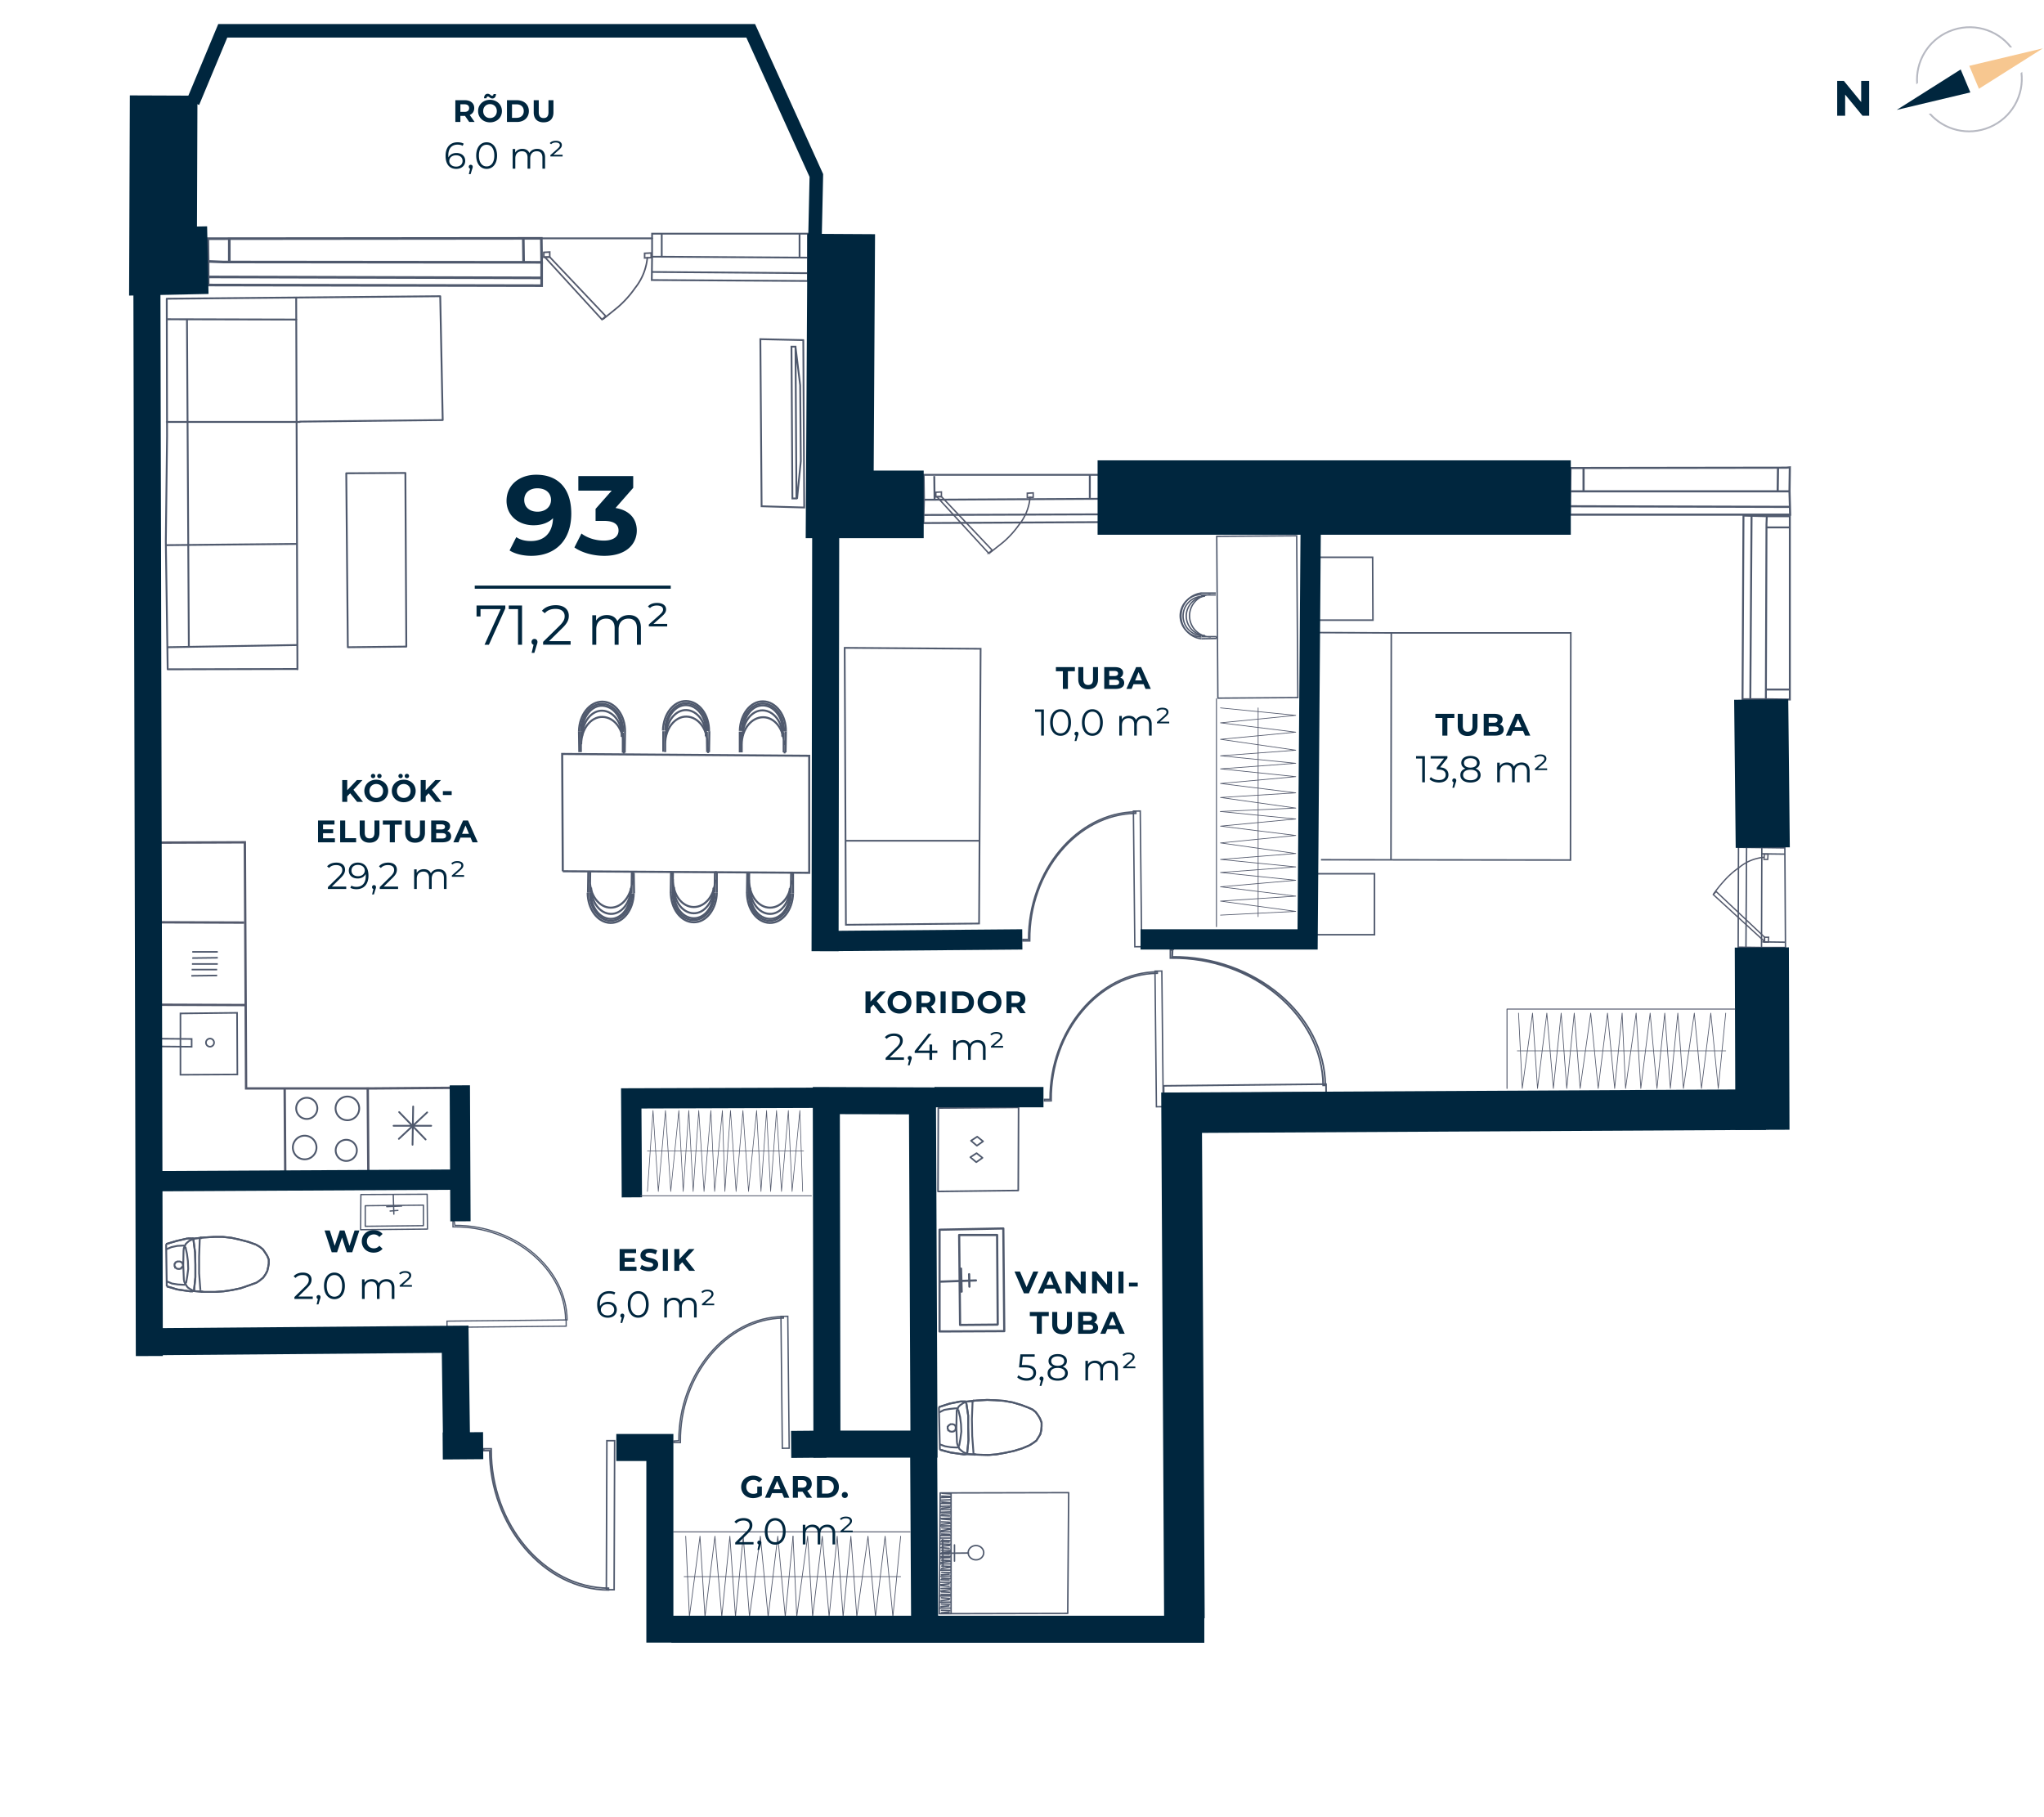 <svg xmlns="http://www.w3.org/2000/svg" width="657" height="584" fill="none" viewBox="0 0 657 584">
  <g clip-path="url(#clip0)">
    <path stroke="#4F596D" stroke-miterlimit="10" stroke-width=".39" d="M181.972 424.196l-38.3.383.02 2 38.3-.383-.02-2z"/>
    <path stroke="#4F596D" stroke-miterlimit="10" stroke-width=".39" d="M146 392.4h-.4v1.9h.3c19.2-.2 35.7 13.5 35.9 29.9h.5c-.2-16.6-16.7-30.5-36.1-30.4l-.2-1.4z"/>
    <path stroke="#4F596D" stroke-miterlimit="10" stroke-width=".43" d="M253.218 423.025l-2.2.023.444 42.398 2.2-.023-.444-42.398z"/>
    <path stroke="#4F596D" stroke-miterlimit="10" stroke-width=".43" d="M216.6 463.1v.5h2.1v-.3c-.2-21.3 14.9-39.5 33.1-39.7v-.5c-18.4.2-33.7 18.5-33.6 39.9l-1.6.1z"/>
    <path stroke="#4F596D" stroke-miterlimit="10" stroke-width=".45" d="M373.446 312.069l-2.2.023.456 43.597 2.2-.023-.456-43.597z"/>
    <path stroke="#4F596D" stroke-miterlimit="10" stroke-width=".45" d="M335.7 353.3v.5h2.2v-.3c-.2-21.9 15.4-40.5 34.1-40.7v-.5c-18.9.2-34.6 19-34.5 41h-1.8zM366.508 260.643l-2.2.024.456 43.597 2.2-.023-.456-43.598z"/>
    <path stroke="#4F596D" stroke-miterlimit="10" stroke-width=".45" d="M328.8 301.9v.5h2.2v-.3c-.2-21.9 15.4-40.5 34.1-40.7v-.5c-18.9.2-34.6 19-34.5 41h-1.8z"/>
    <path stroke="#4F596D" stroke-miterlimit="10" stroke-width=".53" d="M426.226 348.416l-52.197.546.028 2.7 52.197-.546-.028-2.7z"/>
    <path stroke="#4F596D" stroke-miterlimit="10" stroke-width=".53" d="M376.9 305.3h-.7v2.6h.3c26.2-.3 48.6 18.5 48.8 40.9h.7c-.2-22.6-22.7-41.5-49.2-41.3l.1-2.2z"/>
    <path stroke="#4F596D" stroke-miterlimit="10" stroke-width=".49" d="M195.066 462.998l-.167 47.899 2.5.009.167-47.9-2.5-.008z"/>
    <path stroke="#4F596D" stroke-miterlimit="10" stroke-width=".49" d="M155.5 466.2v-.6h2.4v.3c-.1 24 17.1 44.4 37.7 44.5v.6c-20.7-.1-38.2-20.6-38.2-44.8h-1.9z"/>
    <path stroke="#4F596D" stroke-miterlimit="10" stroke-width=".84" d="M66.8 76.7l105.5-.1h1.7l.1 7.7-102.3-.1-4.9-.2-.1-7.3zM73.7 84.3v-7.7M168.3 84l-.1-7.5M174.2 89.3L66.9 89"/>
    <path stroke="#4F596D" stroke-miterlimit="10" stroke-width=".84" d="M174.1 84.3v7.5l-107.2-.2V84"/>
    <path stroke="#4F596D" stroke-miterlimit="10" stroke-width=".57" d="M209.6 75.1H259.7v7.7l-48-.3h-2.1v-7.4zM212.7 82.6v-7.7M257 82.5v-7.4M259.7 87.8l-50.2-.4"/>
    <path stroke="#4F596D" stroke-miterlimit="10" stroke-width=".57" d="M259.7 82.8v7.5l-50.2-.3.1-7.5"/>
    <path stroke="#4F596D" stroke-miterlimit="10" stroke-width=".61" d="M296.9 152.6h56.5v7.7l-54.1.3H297l-.1-8zM300.4 160.7l-.1-7.7M350.3 160v-7.4M353.6 165.3l-56.7.2"/>
    <path stroke="#4F596D" stroke-miterlimit="10" stroke-width=".61" d="M353.4 160.3l.2 7.5-56.8.3.2-7.5"/>
    <path stroke="#4F596D" stroke-miterlimit="10" stroke-width=".68" d="M504.8 150.4l69.3-.1 1.2-.1-.1 7.7h-70.5l.1-7.5zM509 158v-7.7M571.4 157.7l.1-7.4M575.4 162.9l-70.8-.2"/>
    <path stroke="#4F596D" stroke-miterlimit="10" stroke-width=".68" d="M575.2 157.9l.2 7.5h-70.8l.1-7.5"/>
    <path stroke="#4F596D" stroke-miterlimit="10" stroke-width=".62" d="M575.3 165.9v58.9l-7.7-.1.2-56.2.1-2.6h7.4zM567.8 169.5h7.6M567.9 221.6h7.4M562.6 224.8l.4-59.1"/>
    <path stroke="#4F596D" stroke-miterlimit="10" stroke-width=".62" d="M567.6 224.7h-7.5l.3-59 7.5.2"/>
    <path stroke="#4F596D" stroke-miterlimit="10" stroke-width=".46" d="M573.7 272.5l.2 31.5v.5h-7.7l.1-30.7v-1.4l7.4.1zM566.2 274.4l7.7.1M566.5 302.7l7.4.1M561.2 304.5l.2-32.2M566.2 304.5l-7.5-.1.1-32.1 7.5.1"/>
    <path stroke="#4F596D" stroke-linecap="round" stroke-linejoin="round" stroke-width=".59" d="M130.6 207.8l-18.8.2M130.3 152l.3 55.8M111.3 152.1l19-.1M111.8 208l-.5-55.9M53.7 140.1l-.4 34M53.9 215.1l-.6-41M53.6 96l.1 44.1M60.1 103l.6 104.9M53.8 208l41.6-.7M95.4 215l-41.5.1M95.2 95.6l.4 119.5M53.3 175.2l42.1-.4M53.7 102.6l41.6.1M53.6 135.6h42.8M141.5 95.2l-87.9.8M141.5 95.2l.8 39.8-45.9.5"/>
    <path stroke="#4F596D" stroke-miterlimit="10" stroke-width=".58" d="M255.7 111.5l1.5 12.3.2 24.4-1.2 12.1m-1.5-.1l-.3-48.8h1.3l.3 48.8h-1.3z"/>
    <path stroke="#4F596D" stroke-miterlimit="10" stroke-width=".58" d="M258.2 109.3l-13.8-.3.4 53.7 13.7.4-.3-53.8z"/>
    <path stroke="#4F596D" stroke-miterlimit="10" stroke-width=".66" d="M180.9 280l-.2-37.7 79.4.6v37.6l-79.2-.5zM251.5 236.7c.1-4.6-2.8-8.3-6.3-8.4-3.5-.1-6.4 3.6-6.5 8.2"/>
    <path stroke="#4F596D" stroke-miterlimit="10" stroke-width=".66" d="M251.6 235.1c.1-4.6-2.8-8.3-6.3-8.4-3.5-.1-6.4 3.6-6.5 8.2"/>
    <path stroke="#4F596D" stroke-miterlimit="10" stroke-width=".66" d="M252.6 235.1c.1-5.3-3.2-9.6-7.3-9.7-4.1-.1-7.4 4.2-7.5 9.5"/>
    <path stroke="#4F596D" stroke-miterlimit="10" stroke-width=".66" d="M252 235.1c.1-4.9-2.9-8.9-6.7-9-3.8-.1-6.9 3.9-6.9 8.8M252.6 235.1l-.1 6.7M237.8 235.1v6.7"/>
    <path stroke="#4F596D" stroke-miterlimit="10" stroke-width=".66" d="M252 239.4c.1-4.9-2.9-8.9-6.7-8.9-3.8 0-6.9 3.9-6.9 8.8M238.7 235.2v1.6M238.7 236.8l-.3-.1M238.4 235.1v6.7M251.5 236.7l.4.2M251.6 235.1l-.1 1.6M251.9 235.3v6.5M251.9 241.8h.6M226.9 236.6c0-4.6-2.8-8.3-6.3-8.4-3.5-.1-6.4 3.6-6.5 8.2"/>
    <path stroke="#4F596D" stroke-miterlimit="10" stroke-width=".66" d="M226.9 235c.1-4.6-2.8-8.3-6.3-8.4-3.5-.1-6.4 3.6-6.5 8.2"/>
    <path stroke="#4F596D" stroke-miterlimit="10" stroke-width=".66" d="M227.9 235c.1-5.3-3.2-9.6-7.3-9.7-4.1-.1-7.4 4.2-7.5 9.5"/>
    <path stroke="#4F596D" stroke-miterlimit="10" stroke-width=".66" d="M227.4 235c.1-4.9-2.9-8.9-6.7-9-3.8-.1-6.9 3.9-6.9 8.8M228 235l-.1 6.7M213.2 235v6.6"/>
    <path stroke="#4F596D" stroke-miterlimit="10" stroke-width=".66" d="M227.4 239.3c.1-4.9-2.9-8.9-6.7-9-3.8-.1-6.9 3.9-6.9 8.8M214.1 235.1v1.6M214.1 236.7l-.3-.1M213.8 235v6.7M226.9 236.6l.3.2M226.9 235v1.6M227.2 235.2l.1 6.5M227.3 241.7h.6M199.9 236.8c.1-4.6-2.8-8.3-6.3-8.4-3.5-.1-6.4 3.6-6.5 8.2"/>
    <path stroke="#4F596D" stroke-miterlimit="10" stroke-width=".66" d="M199.9 235.2c.1-4.6-2.8-8.3-6.3-8.4-3.5-.1-6.4 3.6-6.5 8.2"/>
    <path stroke="#4F596D" stroke-miterlimit="10" stroke-width=".66" d="M200.9 235.2c.1-5.3-3.2-9.7-7.3-9.7s-7.4 4.2-7.5 9.5"/>
    <path stroke="#4F596D" stroke-miterlimit="10" stroke-width=".66" d="M200.3 235.2c.1-4.9-2.9-8.9-6.7-9-3.8-.1-6.9 3.9-6.9 8.8M200.9 235.2l-.1 6.7M186.1 235l.1 6.7"/>
    <path stroke="#4F596D" stroke-miterlimit="10" stroke-width=".66" d="M200.4 239.4c.1-4.9-2.9-8.9-6.7-9-3.8-.1-6.9 3.9-6.9 8.8M187 235.2v1.6M187 236.8l-.3-.2M186.7 235v6.7M199.9 236.8l.3.1M199.9 235.2v1.6M200.2 235.4v6.5M200.2 241.9h.6M253.9 285.5c-.1 4.6-3 8.3-6.5 8.2-3.5-.1-6.3-3.8-6.3-8.4"/>
    <path stroke="#4F596D" stroke-miterlimit="10" stroke-width=".66" d="M253.9 287.1c-.1 4.6-2.9 8.3-6.5 8.2-3.6-.1-6.3-3.8-6.3-8.4"/>
    <path stroke="#4F596D" stroke-miterlimit="10" stroke-width=".66" d="M254.9 287.1c-.1 5.3-3.4 9.6-7.5 9.5-4.1-.1-7.3-4.4-7.3-9.7"/>
    <path stroke="#4F596D" stroke-miterlimit="10" stroke-width=".66" d="M254.3 287.1c-.1 4.9-3.1 8.8-6.9 8.8-3.8 0-6.8-4-6.7-9M254.9 287.1v-6.6M240.1 287l.1-6.7"/>
    <path stroke="#4F596D" stroke-miterlimit="10" stroke-width=".66" d="M254.4 282.9c-.1 4.9-3.1 8.8-6.9 8.8-3.8 0-6.8-4-6.7-9M241 286.9v-1.6M241 285.3l-.3.1M240.7 287l.1-6.7M253.9 285.5l.3-.1M253.9 287.1v-1.6M254.2 287l.1-6.5M254.3 280.5h.6M229.4 285.3c-.1 4.6-3 8.3-6.5 8.2-3.5-.1-6.3-3.8-6.3-8.4"/>
    <path stroke="#4F596D" stroke-miterlimit="10" stroke-width=".66" d="M229.4 286.9c-.1 4.6-2.9 8.3-6.5 8.2-3.6-.1-6.3-3.8-6.3-8.4"/>
    <path stroke="#4F596D" stroke-miterlimit="10" stroke-width=".66" d="M230.4 286.9c-.1 5.3-3.4 9.6-7.5 9.5-4.1-.1-7.3-4.4-7.3-9.7"/>
    <path stroke="#4F596D" stroke-miterlimit="10" stroke-width=".66" d="M229.8 286.9c-.1 4.9-3.1 8.8-6.9 8.8-3.8 0-6.8-4-6.7-9M230.4 286.9v-6.6M215.6 286.8l.1-6.7"/>
    <path stroke="#4F596D" stroke-miterlimit="10" stroke-width=".66" d="M229.9 282.7c-.1 4.9-3.1 8.8-6.9 8.8-3.8 0-6.8-4-6.7-9M216.5 286.7l.1-1.6M216.6 285.1l-.3.1M216.2 286.8l.1-6.7M229.4 285.3l.3-.1M229.4 286.9v-1.6M229.7 286.8l.1-6.5M229.8 280.3h.6M202.8 285.5c-.1 4.6-3 8.3-6.5 8.2-3.5-.1-6.3-3.8-6.3-8.4"/>
    <path stroke="#4F596D" stroke-miterlimit="10" stroke-width=".66" d="M202.7 287.1c-.1 4.6-3 8.3-6.5 8.2-3.5-.1-6.3-3.8-6.3-8.4"/>
    <path stroke="#4F596D" stroke-miterlimit="10" stroke-width=".66" d="M203.7 287.1c-.1 5.3-3.4 9.6-7.5 9.5-4.1-.1-7.3-4.4-7.3-9.7"/>
    <path stroke="#4F596D" stroke-miterlimit="10" stroke-width=".66" d="M203.2 287.1c-.1 4.9-3.2 8.8-6.9 8.8s-6.8-4-6.7-9M203.8 287.1l-.1-6.6M189 286.9l.1-6.7"/>
    <path stroke="#4F596D" stroke-miterlimit="10" stroke-width=".66" d="M203.2 282.9c-.1 4.9-3.2 8.8-6.9 8.8s-6.8-4-6.7-9M189.9 286.8v-1.6M189.9 285.2l-.3.1M189.6 286.9l.1-6.7M202.8 285.5l.3-.1M202.7 287.1l.1-1.6M203 287l.1-6.6M203.1 280.4l.6.1"/>
    <path stroke="#53596C" stroke-miterlimit="10" stroke-width=".76" d="M51.3 270.8l27.4-.1.4 79.1H119l27-.2M118.4 377.3l-.2-27.9M91.5 349.6l.2 29.7M78.6 323l-27-.1M78.4 296.5l-27-.1"/>
    <path stroke="#4F596D" stroke-miterlimit="10" stroke-width=".58" d="M111.683 360.011a3.801 3.801 0 10-.04-7.602 3.801 3.801 0 00.04 7.602zM97.95 372.582a3.8 3.8 0 10-.04-7.6 3.8 3.8 0 00.04 7.6zM98.6 359.6a3.4 3.4 0 100-6.8 3.4 3.4 0 000 6.8zM111.3 373.1a3.4 3.4 0 100-6.8 3.4 3.4 0 000 6.8z"/>
    <path stroke="#4F596D" stroke-miterlimit="10" stroke-width=".52" d="M58 325.7v19.7l18.3-.1-.1-19.8-18.2.2z"/>
    <path stroke="#4F596D" stroke-miterlimit="10" stroke-width=".52" d="M67.52 336.377a1.3 1.3 0 10-.03-2.601 1.3 1.3 0 00.03 2.601zM61.6 333.9l-11-.1v2.5l11 .1v-2.5z"/>
    <path stroke="#4F596D" stroke-linecap="round" stroke-linejoin="round" stroke-width=".57" d="M138.6 361.8h-12.1M132.6 367.9l.2-12.3M136.8 366.2l-8.5-8.8M128.2 366l9.1-8.5"/>
    <path stroke="#4F596D" stroke-miterlimit="10" stroke-width=".51" d="M69.8 313.5l-8.3.1M69.8 311.6h-8.2M70 309.8h-8.3M70 307.8l-8.2.1M70 305.9h-8.2"/>
    <path stroke="#4F596D" stroke-miterlimit="10" stroke-width=".5" d="M424.1 203.3l22.4.1h58.4l-.1 73-80.2-.1M447.1 276.2l.1-72.8M423 300.4h18.8v-19.6H423M424 199.3h17.3l-.1-20.2h-18.1"/>
    <path stroke="#4F596D" stroke-miterlimit="10" stroke-width=".55" d="M315.2 208.5l-43.7-.3.4 89 42.8-.4.5-88.3zM314.7 270.2h-42.9"/>
    <path stroke="#4F596D" stroke-miterlimit="10" stroke-width=".45" d="M416.795 172.186l-25.7.179.363 51.999 25.7-.179-.363-51.999zM387.3 204.3a6.399 6.399 0 01-6-6.7 6.503 6.503 0 016-6"/>
    <path stroke="#4F596D" stroke-miterlimit="10" stroke-width=".45" d="M386.2 204.3a6.308 6.308 0 01-5.9-6.7 6.201 6.201 0 015.9-5.9"/>
    <path stroke="#4F596D" stroke-miterlimit="10" stroke-width=".45" d="M386.2 205.3a7.398 7.398 0 01-4.753-12.238 7.404 7.404 0 014.653-2.462"/>
    <path stroke="#4F596D" stroke-miterlimit="10" stroke-width=".45" d="M386.2 204.7a6.802 6.802 0 01-6.85-6.75 6.802 6.802 0 016.75-6.85M386.2 205.3l4.8-.1M386 190.6h4.8"/>
    <path stroke="#4F596D" stroke-miterlimit="10" stroke-width=".45" d="M389.2 204.7a6.802 6.802 0 01-6.313-4.151 6.81 6.81 0 01-.038-5.205 6.805 6.805 0 013.653-3.707 6.8 6.8 0 012.598-.537M386.1 191.5h1.2M387.3 191.5l-.1-.3M386 191.2h4.8M387.3 204.3l.1.3M386.2 204.3h1.1M386.3 204.6h4.7M391 204.6v.6"/>
    <path stroke="#4F596D" stroke-miterlimit="10" stroke-width=".59" d="M308.9 467.3l-3.4-.5-3.4-.9M301.8 452.2l3.4-1.1 3.5-.7M308.7 450.4h1.4M310.1 450.4h.1v.1h.2l.1.1v.2l.1.1"/>
    <path stroke="#4F596D" stroke-miterlimit="10" stroke-width=".59" d="M310.6 450.9l.6 4v3.9l.1 4-.4 4M310.9 466.8v.2l-.1.1-.2.2h-.1v.1"/>
    <path stroke="#4F596D" stroke-miterlimit="10" stroke-width=".59" d="M310.5 467.4h-.8l-.8-.1M301.9 453.9l1.6-.8 1.8-.3 1.9-.2M307.2 452.6H307.5l.2.1.1.1v.1l.2.1M308 453l.6 2.4.3 2.3.1 2.4-.3 2.3-.4 2.3M308.3 464.7l-.2.2v.1l-.1.1-.2.1H307.5M307.5 465.2l-1.9-.1-1.8-.3-1.7-.6"/>
    <path stroke="#4F596D" stroke-miterlimit="10" stroke-width=".59" d="M310.9 467.1l-.8-.2-.6-.3-.6-.5-.5-.4-.3-.7-.3-.6-.2-.7M307.6 463.7l-.2-4.8.1-4.8M307.5 454.1v-.7l.3-.7.3-.6.5-.5.6-.4.6-.4.7-.2M310.2 450.5l3.6-.4 3.5-.2M317.3 449.9l2.6.1 2.8.2 2.8.5 2.7.8 2.4.9M330.6 452.4l1.3.6 1 .8.8 1.1.6 1 .5 1.3v1.2l-.1 1.2-.3 1.3-.6 1-.7 1.1-1.1.8-1.1.7"/>
    <path stroke="#4F596D" stroke-miterlimit="10" stroke-width=".59" d="M330.9 464.5l-2.4 1-2.6.8-2.8.6-2.8.5-2.6.2"/>
    <path stroke="#4F596D" stroke-miterlimit="10" stroke-width=".59" d="M317.7 467.6l-3.5-.1-3.6-.2"/>
    <path stroke="#4F596D" stroke-miterlimit="10" stroke-width=".59" d="M313.5 467.5h-.1v-.1h-.2l-.1-.1-.2-.1V466.9M312.9 466.9l-.4-5.4-.1-5.4.2-5.3M312.6 450.8V450.5l-.1-.1.2-.1.2-.1h.1v-.1h.2"/>
    <path stroke="#4F596D" stroke-miterlimit="10" stroke-width=".59" d="M310.2 450.5l3.6-.4 3.5-.2M317.3 449.9l2.6.1 2.8.2 2.8.5 2.7.8 2.4.9M330.6 452.4l1.3.6 1 .8.8 1.1.6 1 .5 1.3v1.2l-.1 1.2-.3 1.3-.6 1-.7 1.1-1.1.8-1.1.7"/>
    <path stroke="#4F596D" stroke-miterlimit="10" stroke-width=".59" d="M330.9 464.5l-2.4 1-2.6.8-2.8.6-2.8.5-2.6.2"/>
    <path stroke="#4F596D" stroke-miterlimit="10" stroke-width=".59" d="M317.7 467.6l-3.5-.1-3.6-.2M308.9 467.3l-3.4-.5-3.4-.9M301.8 452.2l3.4-1.1 3.5-.7M308.7 450.4h1.4M310.1 450.4h.1v.1h.2l.1.1v.2l.1.1"/>
    <path stroke="#4F596D" stroke-miterlimit="10" stroke-width=".59" d="M310.6 450.9l.6 4v3.9l.1 4-.4 4M310.9 466.8v.2l-.1.1-.2.2h-.1v.1"/>
    <path stroke="#4F596D" stroke-miterlimit="10" stroke-width=".59" d="M310.5 467.4h-.8l-.8-.1M306 460.1h-.3l-.3-.1h-.1l-.2-.2-.3-.1v-.2l-.2-.3v-.7l.2-.2.1-.2.2-.1.3-.2.1-.1h.8l.2.1.3.1.1.1.2.3.1.2v.7l-.1.2v.3l-.3.1-.2.2h-.1l-.3.1h-.2zM302.1 465.9l-.3-13.7"/>
    <path stroke="#4F596D" stroke-linecap="round" stroke-linejoin="round" stroke-width=".7" d="M302 411.9l11.7-.4M309.1 415.1l-.2-7.4M311.6 413.5l-.1-4M308.6 425.8l-.3-28.9M320.6 425.7l-11.9.1M320.5 396.9l.2 28.7M308.3 396.9h12.2M322.5 394.8l-20.5.4M322.8 427.8l-.3-33M302 427.9l20.8-.1M302 395.4v32.5"/>
    <path stroke="#4F596D" stroke-linecap="round" stroke-linejoin="round" stroke-width=".47" d="M343.5 479.7l-.3 38.8M343.5 479.7l-41.3.1M302.2 479.8l-.3 38.8M301.9 518.6l41.3-.1M305.1 499.5l-2.6-.1M305.5 500.2h-3M305.2 500.6l-3 .1M305.2 501.5l-2.6-.1M305.3 501.8l-2.8.3M305.3 502.6h-2.9M305.3 503.4l-2.6-.1M305.4 503.7l-2.8.4M305.4 504.6h-3M305.3 505.4l-2.6-.1M305.1 505.9l-2.5.2M305.4 506.5l-2.9.1M305.3 507.3l-2.6-.1M305.1 507.8l-2.6-.1M305.4 508.5h-3M305.1 509l-2.8.3M305.1 509.8l-2.6-.2M305.4 510.4l-2.9.1M305.3 510.9l-2.9.4M305.2 511.7l-2.6-.1M305.5 512.4h-3M305.3 512.9h-3M305.2 513.7l-2.6-.2M305.1 514.1l-2.6.3M305.3 514.9h-3M305.2 515.6l-2.6-.1M305.3 498.7l-2.5.2M305.5 498.2h-2.9M305.1 497.6l-2.6-.2M305.2 496.7l-2.4.2M305.4 496.3l-2.9-.1M305.1 495.6l-2.6-.1M305.3 495.1l-2.6-.1M305.3 494.3h-2.9M305.4 493.5h-3M305.2 493.1l-2.6-.1M305.3 492.3h-3M305.4 491.5l-2.8.4M305.3 491.2l-2.6-.2M305.3 490.4h-2.9M305.4 489.6l-2.8.3M305.2 489.2l-2.6-.1M305.3 488.4l-2.6-.2M305.5 487.9l-3 .1M305.2 487.2l-2.6-.1M305.3 486.5l-2.6.1M305.4 485.9l-3 .1M305.5 485.2h-3M305.2 484.5l-2.5.2M305.4 484l-3 .1M305.5 483.2h-2.9M305.4 482.9l-2.7-.2M305 516.1l-2.5.2M305.3 516.8h-3M305.2 517.6l-2.6-.1M305.1 518.1l-2.5.2M305.4 482l-2.9.1M305.4 481.2l-2.9.1M305.3 480.9l-2.6-.1M305.4 480.1l-2.6-.2M305.7 480l-3.5-.2M305.7 518.6V480M301.9 518.6h3.8M302.2 479.8l-.3 38.8M302.1 499.2l9.2-.1M306.8 496.5v5.2M303 494.8l.1 8.7M313.7 501.3c1.381 0 2.5-1.03 2.5-2.3 0-1.27-1.119-2.3-2.5-2.3s-2.5 1.03-2.5 2.3c0 1.27 1.119 2.3 2.5 2.3z"/>
    <path stroke="#4F596D" stroke-linecap="round" stroke-linejoin="round" stroke-width=".52" d="M301.6 356.1l25.8-.2-.1 26.7-25.8.3.1-26.8z"/>
    <path stroke="#4F596D" stroke-linecap="round" stroke-linejoin="round" stroke-width=".52" d="M313.9 370.6l1.9 1.5-2 1.4-1.9-1.6 2-1.3zM314.1 365.3l1.9 1.5-2 1.4-1.9-1.6 2-1.3z"/>
    <path stroke="#4F596D" stroke-miterlimit="10" stroke-width=".59" d="M60.4 414.9l-3.4-.5-3.4-1M53.4 399.8l3.4-1 3.5-.8M60.3 398h1.4M61.7 398h.2v.1h.1l.2.1v.4M62.2 398.6l.5 3.9.1 3.9v4.1l-.4 3.9M62.4 414.4V414.7l-.1.1-.2.1H62v.1M62 415h-.8l-.8-.1M53.4 401.5l1.7-.7 1.9-.4 1.8-.1M58.8 400.3H59.1l.2.1.1.1v.1l.2.1"/>
    <path stroke="#4F596D" stroke-miterlimit="10" stroke-width=".59" d="M59.6 400.7l.5 2.3.3 2.3.1 2.5-.3 2.3-.4 2.3M59.8 412.4l-.2.1v.1l-.1.2-.2.1H59M59 412.9l-1.8-.1-1.9-.3-1.7-.7"/>
    <path stroke="#4F596D" stroke-miterlimit="10" stroke-width=".59" d="M62.4 414.8l-.7-.2-.7-.4-.6-.4-.4-.5-.4-.7-.3-.5-.2-.7M59.1 411.4l-.2-4.9.1-4.7M59 401.8l.1-.7.3-.7.3-.6.5-.5.6-.5.6-.3.8-.3M61.9 398.1l3.5-.4 3.6-.2M69 397.5h2.6l2.8.3 2.7.6 2.7.7 2.5.9M82.3 400l1.2.7 1 .8.7 1 .7 1.1.5 1.2v1.3l-.2 1.1-.3 1.3-.6 1.1-.7 1-1.1.9-1 .7M82.5 412.2l-2.5.9-2.6.9-2.8.6-2.7.4-2.7.2M69.2 415.2h-3.5l-3.6-.3"/>
    <path stroke="#4F596D" stroke-miterlimit="10" stroke-width=".59" d="M65.1 415.2h-.2v-.1h-.1l-.2-.1-.2-.1v-.4"/>
    <path stroke="#4F596D" stroke-miterlimit="10" stroke-width=".59" d="M64.4 414.5l-.4-5.3v-5.4l.2-5.4M64.2 398.4V398.1l.1-.1.2-.1h.1v-.2h.2"/>
    <path stroke="#4F596D" stroke-miterlimit="10" stroke-width=".59" d="M61.9 398.1l3.5-.4 3.6-.2M69 397.5h2.6l2.8.3 2.7.6 2.7.7 2.5.9M82.3 400l1.2.7 1 .8.7 1 .7 1.1.5 1.2v1.3l-.2 1.1-.3 1.3-.6 1.1-.7 1-1.1.9-1 .7M82.5 412.2l-2.5.9-2.6.9-2.8.6-2.7.4-2.7.2M69.2 415.2h-3.5l-3.6-.3M60.4 414.9l-3.4-.5-3.4-1M53.4 399.8l3.4-1 3.5-.8M60.3 398h1.4"/>
    <path stroke="#4F596D" stroke-miterlimit="10" stroke-width=".59" d="M61.7 398h.2v.1h.1l.2.1v.4M62.2 398.6l.5 3.9.1 3.9v4.1l-.4 3.9M62.4 414.4V414.7l-.1.1-.2.1H62v.1M62 415h-.8l-.8-.1M57.5 407.8h-.3l-.3-.1h-.1l-.2-.2-.3-.1v-.3l-.2-.2v-.7l.2-.2.1-.3.2-.1.3-.1.1-.1h.8l.2.1.3.1.1.1.2.2.1.3.1.2v.5l-.2.2v.2l-.3.1-.1.3H58l-.3.1h-.2zM53.6 413.4l-.2-13.6"/>
    <path stroke="#4F596D" stroke-linecap="round" stroke-linejoin="round" stroke-width=".41" d="M126.4 383.9l.2 6.3M124.3 387.8l4.8-.2M125.4 389.2l2.5-.2M117.4 387.5l18.7-.2M117.4 394v-6.4M136.1 393.9l-18.7.2M136.1 387.3v6.6M137.4 395l-.1-11.2M115.9 395.2l21.5-.2M116 383.9l-.1 11.3M137.2 383.8l-21.2.1"/>
    <path stroke="#53596C" stroke-miterlimit="10" stroke-width=".51" d="M193.5 102.7l-18.4-20.1h1.6l18 19-1.2 1.1z"/>
    <path stroke="#53596C" stroke-miterlimit="10" stroke-width=".51" d="M193.8 102.6l4.7-3.8a33.09 33.09 0 005.6-6.2 18.399 18.399 0 004-10M174.8 81.1v1.6l1.9-.1V81l-1.9.1z"/>
    <path stroke="#53596C" stroke-miterlimit="10" stroke-width=".51" d="M207.2 81.4v1.5l2.1-.1v-1.5l-2.1.1z"/>
    <path stroke="#53596C" stroke-linecap="round" stroke-linejoin="round" stroke-width=".32" d="M292.5 492.3h-76"/>
    <path stroke="#53596C" stroke-linecap="round" stroke-linejoin="round" stroke-width=".24" d="M289.5 493.7l-2.5 25.9-2.5-25.9-3.1 25.9-2.4-25.9-3.6 25.9-1.9-25.9-2.5 25.9-1.9-25.9-2.6 25.9-2.2-25.9-3.1 25.9-1.6-25.9-3.5 25.9-1.2-25.9"/>
    <path stroke="#53596C" stroke-linecap="round" stroke-linejoin="round" stroke-width=".24" d="M254.9 493.7l-2.5 25.9-2.4-25.9-3.1 25.9-2.5-25.9-3.5 25.9-2-25.9-2.5 25.9-1.8-25.9-2.6 25.9-2.2-25.9-3.2 25.9-1.6-25.9-3.4 25.9-1.2-25.9M289.5 506.7h-69.6"/>
    <path stroke="#00263E" stroke-miterlimit="10" stroke-width="23.91" d="M504.9 159.9H352.8"/>
    <path stroke="#00263E" stroke-miterlimit="10" stroke-width="21.73" d="M296.9 162.1h-27l.5-86.9M66.8 83.6l-14.4.3.2-53.2"/>
    <path stroke="#00263E" stroke-miterlimit="10" stroke-width="17.39" d="M566.5 363.1l-.2-58.6M566.6 272.4l-.5-47.6"/>
    <path stroke="#00263E" stroke-miterlimit="10" stroke-width="8.69" d="M212.1 527.9v-62.7h-14M155.3 464.6l-13 .1M296.5 353.8l-30.9-.1.2 110.4H297l-.5-110.3zM146.7 460.5l-.4-30.1-97.6.8M48 435.8l-.8-352.7M215.8 523.6h171.3M296.9 468l.3 53.1M265.4 172.7l-.2 133"/>
    <path stroke="#00263E" stroke-miterlimit="10" stroke-width="13.04" d="M380.7 520.1l-.9-162.5 187.8-1"/>
    <path stroke="#00263E" stroke-miterlimit="10" stroke-width="6.52" d="M269.2 302.4l59.4-.5M366.6 301.9h53.7l1-132.9M300.4 352.6h35M262.3 352.8l-59.4.2.2 31.8M51.4 379.6l95.2-.5M147.8 348.8l.2 43.7"/>
    <path stroke="#00263E" stroke-miterlimit="10" stroke-width="4.35" d="M62 32.9l9.6-23h169.7l21.1 46.5-.5 22.8"/>
    <path stroke="#00263E" stroke-miterlimit="10" stroke-width="8.69" d="M254.3 464.2l11.3-.1"/>
    <path stroke="#53596C" stroke-linecap="round" stroke-linejoin="round" stroke-width=".28" d="M205.9 384.3h54.9"/>
    <path stroke="#53596C" stroke-linecap="round" stroke-linejoin="round" stroke-width=".21" d="M208.1 382.9l1.8-26 1.7 26 2.3-26 1.7 26 2.6-26 1.4 26 1.8-26 1.4 26 1.8-26 1.7 26 2.2-26 1.2 26 2.5-26 .8 26M233 382.9l1.8-26 1.8 26 2.2-26 1.8 26 2.6-26 1.4 26 1.8-26 1.3 26 1.9-26 1.6 26 2.2-26 1.2 26 2.5-26 .9 26M208.1 369.9h50.2"/>
    <path stroke="#53596C" stroke-linecap="round" stroke-linejoin="round" stroke-width=".31" d="M391 224.6v73.2"/>
    <path stroke="#53596C" stroke-linecap="round" stroke-linejoin="round" stroke-width=".23" d="M392.3 227.5l24.2 2.4-24.2 2.4 24.2 3-24.2 2.3 24.2 3.5-24.2 1.8 24.2 2.4-24.2 1.8 24.2 2.5-24.2 2.2 24.2 3-24.2 1.5 24.2 3.4-24.2 1.1"/>
    <path stroke="#53596C" stroke-linecap="round" stroke-linejoin="round" stroke-width=".23" d="M392.3 260.8l24.2 2.4-24.2 2.3 24.2 3-24.2 2.4 24.2 3.4-24.2 1.9 24.2 2.4-24.2 1.8 24.2 2.5-24.2 2.1 24.2 3-24.2 1.6 24.2 3.3-24.2 1.2M404.4 227.5v67.1"/>
    <path stroke="#53596C" stroke-linecap="round" stroke-linejoin="round" stroke-width=".31" d="M557.6 324.3h-73.2v25.5"/>
    <path stroke="#53596C" stroke-linecap="round" stroke-linejoin="round" stroke-width=".23" d="M554.7 325.6l-2.4 24.2-2.4-24.2-3 24.2-2.3-24.2-3.5 24.2-1.8-24.2-2.4 24.2-1.8-24.2-2.5 24.2-2.2-24.2-3 24.2-1.5-24.2-3.4 24.2-1.1-24.2M521.4 325.6l-2.4 24.2-2.3-24.2-3 24.2-2.4-24.2-3.4 24.2-1.9-24.2-2.4 24.2-1.8-24.2-2.5 24.2-2.1-24.2-3 24.2-1.6-24.2-3.3 24.2-1.2-24.2M554.7 337.7h-67"/>
    <path stroke="#53596C" stroke-miterlimit="10" stroke-width=".46" d="M317.8 177.8l-16.7-18.2h1.5l16.3 17.2-1.1 1z"/>
    <path stroke="#53596C" stroke-miterlimit="10" stroke-width=".46" d="M318.1 177.7l4.3-3.4a30.404 30.404 0 005.1-5.6 16.103 16.103 0 003.6-9.1M300.8 158.2v1.5l1.8-.1v-1.5l-1.8.1z"/>
    <path stroke="#53596C" stroke-miterlimit="10" stroke-width=".46" d="M330.2 158.5v1.4l1.9-.1v-1.4l-1.9.1z"/>
    <path stroke="#53596C" stroke-miterlimit="10" stroke-width=".42" d="M551.6 286.5l15.6 14.7v1.4l-16.5-15.1.9-1z"/>
    <path stroke="#53596C" stroke-miterlimit="10" stroke-width=".42" d="M567.2 275.5a14.499 14.499 0 00-8.2 3.3 27.863 27.863 0 00-5.1 4.6 40.82 40.82 0 00-3.1 3.9M568.5 301.2h-1.3l-.1 1.6h1.3l.1-1.6z"/>
    <path stroke="#53596C" stroke-miterlimit="10" stroke-width=".42" d="M568.3 274.5h-1.2l-.1 1.7h1.2l.1-1.7z"/>
    <path stroke="#4F596D" stroke-linecap="round" stroke-linejoin="round" stroke-width=".59" d="M174 76.6h35.6"/>
    <g>
      <path fill="#00263E" d="M172.357 152.568c-5.328 0-9.54 3.24-9.54 8.388 0 4.752 3.816 7.848 8.676 7.848 2.628 0 4.788-.792 6.264-2.268-.18 4.86-2.916 7.344-7.092 7.344-1.728 0-3.348-.324-4.716-1.26l-2.16 4.284c1.764 1.116 4.32 1.728 6.984 1.728 7.632 0 12.852-4.86 12.852-13.572 0-8.136-4.284-12.492-11.268-12.492zm.432 11.88c-2.592 0-4.284-1.476-4.284-3.78s1.728-3.744 4.212-3.744c2.772 0 4.392 1.584 4.392 3.744 0 2.196-1.764 3.78-4.32 3.78zm25.055-1.188l5.688-6.48V153h-17.64v4.68h10.728l-5.184 5.868v3.852h2.664c3.312 0 4.716 1.188 4.716 3.096 0 2.052-1.8 3.24-4.716 3.24-2.628 0-5.292-.828-7.2-2.268l-2.268 4.464c2.448 1.728 6.084 2.7 9.612 2.7 7.164 0 10.44-3.888 10.44-8.136 0-3.708-2.304-6.516-6.84-7.236zM152.597 188.2h63v1h-63zM153.173 194.6v3.51h1.278v-2.358h6.48l-5.184 11.448h1.404l5.274-11.682v-.918h-9.252zm10.362 0v1.152h2.97V207.2h1.296v-12.6h-4.266zm8.268 10.728c-.54 0-.954.414-.954.972 0 .468.27.81.648.918l-.612 2.61h.864l.756-2.484c.18-.504.252-.738.252-1.044 0-.54-.396-.972-.954-.972zm4.674.72l4.284-4.212c1.692-1.656 2.07-2.736 2.07-3.942 0-2.106-1.62-3.402-4.176-3.402-1.926 0-3.492.648-4.464 1.8l.918.792c.828-.954 1.962-1.404 3.438-1.404 1.926 0 2.952.9 2.952 2.358 0 .864-.27 1.71-1.692 3.114l-5.238 5.13v.918h8.838v-1.152h-6.93zM202.187 197.66c-1.71 0-3.06.774-3.744 1.998-.576-1.332-1.8-1.998-3.366-1.998-1.584 0-2.808.666-3.474 1.8v-1.728h-1.224v9.468h1.278v-4.968c0-2.16 1.242-3.42 3.168-3.42 1.728 0 2.736 1.026 2.736 3.024v5.364h1.278v-4.968c0-2.16 1.224-3.42 3.168-3.42 1.71 0 2.718 1.026 2.718 3.024v5.364h1.278v-5.49c0-2.718-1.512-4.05-3.816-4.05zm7.84 2.844l2.664-2.358c1.134-1.008 1.404-1.584 1.404-2.322 0-1.152-.972-2.052-2.916-2.052-1.314 0-2.304.396-2.916 1.134l.666.522c.486-.54 1.26-.828 2.196-.828 1.404 0 1.998.576 1.998 1.278 0 .522-.234.954-1.152 1.782l-3.42 3.024v.63h5.904v-.81h-4.428zM200.78 407.113v-1.62h3.25v-1.26h-3.25v-1.52h3.68v-1.3h-5.29v7h5.42v-1.3h-3.81zm7.799 1.42c2 0 2.97-1 2.97-2.17 0-2.57-4.07-1.68-4.07-2.97 0-.44.37-.8 1.33-.8.62 0 1.29.18 1.94.55l.5-1.23c-.65-.41-1.55-.62-2.43-.62-1.99 0-2.95.99-2.95 2.18 0 2.6 4.07 1.7 4.07 3.01 0 .43-.39.75-1.35.75-.84 0-1.72-.3-2.31-.73l-.55 1.22c.62.48 1.74.81 2.85.81zm4.477-.12h1.62v-7h-1.62v7zm8.471 0h1.89l-3.07-3.88 2.9-3.12h-1.8l-3.1 3.27v-3.27h-1.61v7h1.61v-1.77l.94-.98 2.24 2.75zM195.429 418.385c-1.164 0-2.148.516-2.568 1.44a7.484 7.484 0 01-.036-.684c0-2.28 1.164-3.444 2.976-3.444.624 0 1.2.108 1.632.396l.348-.696c-.528-.324-1.236-.456-1.992-.456-2.28 0-3.84 1.488-3.84 4.344 0 2.652 1.212 4.2 3.444 4.2 1.632 0 2.868-1.008 2.868-2.58 0-1.536-1.164-2.52-2.832-2.52zm-.072 4.368c-1.452 0-2.22-.876-2.22-1.8 0-1.044.876-1.836 2.16-1.836 1.296 0 2.112.708 2.112 1.812 0 1.116-.84 1.824-2.052 1.824zm4.682-.588a.628.628 0 00-.636.648c0 .312.18.54.432.612l-.408 1.74h.576l.504-1.656c.12-.336.168-.492.168-.696a.628.628 0 00-.636-.648zm5.102 1.32c1.944 0 3.36-1.596 3.36-4.272s-1.416-4.272-3.36-4.272-3.348 1.596-3.348 4.272 1.404 4.272 3.348 4.272zm0-.792c-1.464 0-2.472-1.236-2.472-3.48 0-2.244 1.008-3.48 2.472-3.48s2.472 1.236 2.472 3.48c0 2.244-1.008 3.48-2.472 3.48zM221.385 417.053c-1.14 0-2.04.516-2.496 1.332-.384-.888-1.2-1.332-2.244-1.332-1.056 0-1.872.444-2.316 1.2v-1.152h-.816v6.312h.852v-3.312c0-1.44.828-2.28 2.112-2.28 1.152 0 1.824.684 1.824 2.016v3.576h.852v-3.312c0-1.44.816-2.28 2.112-2.28 1.14 0 1.812.684 1.812 2.016v3.576h.852v-3.66c0-1.812-1.008-2.7-2.544-2.7zm5.227 1.896l1.776-1.572c.756-.672.936-1.056.936-1.548 0-.768-.648-1.368-1.944-1.368-.876 0-1.536.264-1.944.756l.444.348c.324-.36.84-.552 1.464-.552.936 0 1.332.384 1.332.852 0 .348-.156.636-.768 1.188l-2.28 2.016v.42h3.936v-.54h-2.952zM114.79 257.696h1.89l-3.07-3.88 2.9-3.12h-1.8l-3.1 3.27v-3.27H110v7h1.61v-1.77l.94-.98 2.24 2.75zm5.139-7.62c.39 0 .69-.28.69-.69 0-.41-.3-.69-.69-.69-.39 0-.7.28-.7.69 0 .41.31.69.7.69zm2.02 0c.39 0 .7-.28.7-.69 0-.41-.31-.69-.7-.69-.39 0-.69.28-.69.69 0 .41.3.69.69.69zm-1.01 7.74c2.2 0 3.83-1.53 3.83-3.62s-1.63-3.62-3.83-3.62c-2.21 0-3.83 1.54-3.83 3.62s1.62 3.62 3.83 3.62zm0-1.38c-1.25 0-2.19-.91-2.19-2.24s.94-2.24 2.19-2.24 2.19.91 2.19 2.24-.94 2.24-2.19 2.24zm7.827-6.36c.39 0 .69-.28.69-.69 0-.41-.3-.69-.69-.69-.39 0-.7.28-.7.69 0 .41.31.69.7.69zm2.02 0c.39 0 .7-.28.7-.69 0-.41-.31-.69-.7-.69-.39 0-.69.28-.69.69 0 .41.3.69.69.69zm-1.01 7.74c2.2 0 3.83-1.53 3.83-3.62s-1.63-3.62-3.83-3.62c-2.21 0-3.83 1.54-3.83 3.62s1.62 3.62 3.83 3.62zm0-1.38c-1.25 0-2.19-.91-2.19-2.24s.94-2.24 2.19-2.24 2.19.91 2.19 2.24-.94 2.24-2.19 2.24zm10.238 1.26h1.89l-3.07-3.88 2.9-3.12h-1.8l-3.1 3.27v-3.27h-1.61v7h1.61v-1.77l.94-.98 2.24 2.75zm2.341-2.19h2.83v-1.25h-2.83v1.25zm-38.518 13.89v-1.62h3.25v-1.26h-3.25v-1.52h3.68v-1.3h-5.29v7h5.42v-1.3h-3.81zm5.499 1.3h5.13v-1.32h-3.51v-5.68h-1.62v7zm9.457.12c1.99 0 3.17-1.14 3.17-3.2v-3.92h-1.6v3.86c0 1.33-.57 1.88-1.56 1.88-.98 0-1.56-.55-1.56-1.88v-3.86h-1.62v3.92c0 2.06 1.18 3.2 3.17 3.2zm6.504-.12h1.62v-5.68h2.24v-1.32h-6.1v1.32h2.24v5.68zm8.125.12c1.99 0 3.17-1.14 3.17-3.2v-3.92h-1.6v3.86c0 1.33-.57 1.88-1.56 1.88-.98 0-1.56-.55-1.56-1.88v-3.86h-1.62v3.92c0 2.06 1.18 3.2 3.17 3.2zm10.31-3.76c.57-.3.93-.84.93-1.54 0-1.09-.9-1.82-2.65-1.82h-3.42v7h3.62c1.84 0 2.8-.7 2.8-1.91 0-.88-.5-1.48-1.28-1.73zm-1.92-2.14c.79 0 1.22.27 1.22.82 0 .55-.43.83-1.22.83h-1.61v-1.65h1.61zm.28 4.56h-1.89v-1.73h1.89c.84 0 1.29.28 1.29.87 0 .6-.45.86-1.29.86zm9.777 1.22h1.7l-3.13-7h-1.6l-3.12 7h1.66l.62-1.5h3.25l.62 1.5zm-3.35-2.73l1.11-2.68 1.11 2.68h-2.22zM106.671 284.928l2.856-2.808c1.128-1.104 1.38-1.824 1.38-2.628 0-1.404-1.08-2.268-2.784-2.268-1.284 0-2.328.432-2.976 1.2l.612.528c.552-.636 1.308-.936 2.292-.936 1.284 0 1.968.6 1.968 1.572 0 .576-.18 1.14-1.128 2.076l-3.492 3.42v.612h5.892v-.768h-4.62zm8.32-7.704c-1.632 0-2.868 1.008-2.868 2.58 0 1.536 1.164 2.52 2.832 2.52 1.164 0 2.148-.516 2.568-1.44.024.252.036.492.036.684 0 2.28-1.164 3.444-2.976 3.444-.624 0-1.2-.108-1.632-.396l-.348.696c.528.324 1.236.456 1.992.456 2.28 0 3.84-1.488 3.84-4.344 0-2.652-1.212-4.2-3.444-4.2zm.096 4.368c-1.296 0-2.112-.708-2.112-1.812 0-1.116.84-1.824 2.052-1.824 1.452 0 2.22.876 2.22 1.8 0 1.044-.876 1.836-2.16 1.836zm5.132 2.856a.628.628 0 00-.636.648c0 .312.18.54.432.612l-.408 1.74h.576l.504-1.656c.12-.336.168-.492.168-.696a.628.628 0 00-.636-.648zm3.116.48l2.856-2.808c1.128-1.104 1.38-1.824 1.38-2.628 0-1.404-1.08-2.268-2.784-2.268-1.284 0-2.328.432-2.976 1.2l.612.528c.552-.636 1.308-.936 2.292-.936 1.284 0 1.968.6 1.968 1.572 0 .576-.18 1.14-1.128 2.076l-3.492 3.42v.612h5.892v-.768h-4.62zM140.991 279.336c-1.14 0-2.04.516-2.496 1.332-.384-.888-1.2-1.332-2.244-1.332-1.056 0-1.872.444-2.316 1.2v-1.152h-.816v6.312h.852v-3.312c0-1.44.828-2.28 2.112-2.28 1.152 0 1.824.684 1.824 2.016v3.576h.852v-3.312c0-1.44.816-2.28 2.112-2.28 1.14 0 1.812.684 1.812 2.016v3.576h.852v-3.66c0-1.812-1.008-2.7-2.544-2.7zm5.227 1.896l1.776-1.572c.756-.672.936-1.056.936-1.548 0-.768-.648-1.368-1.944-1.368-.876 0-1.536.264-1.944.756l.444.348c.324-.36.84-.552 1.464-.552.936 0 1.332.384 1.332.852 0 .348-.156.636-.768 1.188l-2.28 2.016v.42h3.936v-.54h-2.952z"/>
      <g>
        <path fill="#00263E" d="M463.61 236.411h1.62v-5.68h2.24v-1.32h-6.1v1.32h2.24v5.68zm8.125.12c1.99 0 3.17-1.14 3.17-3.2v-3.92h-1.6v3.86c0 1.33-.57 1.88-1.56 1.88-.98 0-1.56-.55-1.56-1.88v-3.86h-1.62v3.92c0 2.06 1.18 3.2 3.17 3.2zm10.311-3.76c.57-.3.93-.84.93-1.54 0-1.09-.9-1.82-2.65-1.82h-3.42v7h3.62c1.84 0 2.8-.7 2.8-1.91 0-.88-.5-1.48-1.28-1.73zm-1.92-2.14c.79 0 1.22.27 1.22.82 0 .55-.43.83-1.22.83h-1.61v-1.65h1.61zm.28 4.56h-1.89v-1.73h1.89c.84 0 1.29.28 1.29.87 0 .6-.45.86-1.29.86zm9.776 1.22h1.7l-3.13-7h-1.6l-3.12 7h1.66l.62-1.5h3.25l.62 1.5zm-3.35-2.73l1.11-2.68 1.11 2.68h-2.22zM455.162 243.011v.768h1.98v7.632h.864v-8.4h-2.844zm7.708 3.6l2.376-2.988v-.612h-5.4v.768h4.296l-2.328 2.916v.636h.6c1.56 0 2.268.66 2.268 1.668 0 1.044-.768 1.692-2.16 1.692-1.092 0-2.064-.408-2.604-.972l-.42.684c.648.66 1.812 1.08 3.024 1.08 2.028 0 3.048-1.08 3.048-2.484 0-1.344-.9-2.292-2.7-2.388zm4.578 3.552a.628.628 0 00-.636.648c0 .312.18.54.432.612l-.408 1.74h.576l.504-1.656c.12-.336.168-.492.168-.696a.628.628 0 00-.636-.648zm6.812-3.156c.864-.336 1.344-.972 1.344-1.848 0-1.368-1.188-2.22-2.964-2.22s-2.94.852-2.94 2.22c0 .876.468 1.512 1.32 1.848-1.044.348-1.62 1.056-1.62 2.064 0 1.488 1.224 2.412 3.24 2.412 2.004 0 3.264-.924 3.264-2.412 0-.996-.588-1.716-1.644-2.064zm-3.696-1.824c0-.936.804-1.512 2.076-1.512 1.26 0 2.088.576 2.088 1.524 0 .912-.78 1.5-2.088 1.5s-2.076-.588-2.076-1.512zm2.076 5.568c-1.488 0-2.364-.648-2.364-1.692 0-1.032.876-1.68 2.364-1.68s2.376.648 2.376 1.68c0 1.044-.888 1.692-2.376 1.692zM489.114 245.051c-1.14 0-2.04.516-2.496 1.332-.384-.888-1.2-1.332-2.244-1.332-1.056 0-1.872.444-2.316 1.2v-1.152h-.816v6.312h.852v-3.312c0-1.44.828-2.28 2.112-2.28 1.152 0 1.824.684 1.824 2.016v3.576h.852v-3.312c0-1.44.816-2.28 2.112-2.28 1.14 0 1.812.684 1.812 2.016v3.576h.852v-3.66c0-1.812-1.008-2.7-2.544-2.7zm5.227 1.896l1.776-1.572c.756-.672.936-1.056.936-1.548 0-.768-.648-1.368-1.944-1.368-.876 0-1.536.264-1.944.756l.444.348c.324-.36.84-.552 1.464-.552.936 0 1.332.384 1.332.852 0 .348-.156.636-.768 1.188l-2.28 2.016v.42h3.936v-.54h-2.952z"/>
      </g>
      <g>
        <path fill="#00263E" d="M341.637 221.398h1.62v-5.68h2.24v-1.32h-6.1v1.32h2.24v5.68zm8.124.12c1.99 0 3.17-1.14 3.17-3.2v-3.92h-1.6v3.86c0 1.33-.57 1.88-1.56 1.88-.98 0-1.56-.55-1.56-1.88v-3.86h-1.62v3.92c0 2.06 1.18 3.2 3.17 3.2zm10.311-3.76c.57-.3.93-.84.93-1.54 0-1.09-.9-1.82-2.65-1.82h-3.42v7h3.62c1.84 0 2.8-.7 2.8-1.91 0-.88-.5-1.48-1.28-1.73zm-1.92-2.14c.79 0 1.22.27 1.22.82 0 .55-.43.83-1.22.83h-1.61v-1.65h1.61zm.28 4.56h-1.89v-1.73h1.89c.84 0 1.29.28 1.29.87 0 .6-.45.86-1.29.86zm9.777 1.22h1.7l-3.13-7h-1.6l-3.12 7h1.66l.62-1.5h3.25l.62 1.5zm-3.35-2.73l1.11-2.68 1.11 2.68h-2.22zM332.689 227.998v.768h1.98v7.632h.864v-8.4h-2.844zm8.2 8.472c1.944 0 3.36-1.596 3.36-4.272s-1.416-4.272-3.36-4.272-3.348 1.596-3.348 4.272 1.404 4.272 3.348 4.272zm0-.792c-1.464 0-2.472-1.236-2.472-3.48 0-2.244 1.008-3.48 2.472-3.48s2.472 1.236 2.472 3.48c0 2.244-1.008 3.48-2.472 3.48zm5.128-.528a.628.628 0 00-.636.648c0 .312.18.54.432.612l-.408 1.74h.576l.504-1.656c.12-.336.168-.492.168-.696a.628.628 0 00-.636-.648zm5.102 1.32c1.944 0 3.36-1.596 3.36-4.272s-1.416-4.272-3.36-4.272-3.348 1.596-3.348 4.272 1.404 4.272 3.348 4.272zm0-.792c-1.464 0-2.472-1.236-2.472-3.48 0-2.244 1.008-3.48 2.472-3.48s2.472 1.236 2.472 3.48c0 2.244-1.008 3.48-2.472 3.48zM367.641 230.038c-1.14 0-2.04.516-2.496 1.332-.384-.888-1.2-1.332-2.244-1.332-1.056 0-1.872.444-2.316 1.2v-1.152h-.816v6.312h.852v-3.312c0-1.44.828-2.28 2.112-2.28 1.152 0 1.824.684 1.824 2.016v3.576h.852v-3.312c0-1.44.816-2.28 2.112-2.28 1.14 0 1.812.684 1.812 2.016v3.576h.852v-3.66c0-1.812-1.008-2.7-2.544-2.7zm5.226 1.896l1.776-1.572c.756-.672.936-1.056.936-1.548 0-.768-.648-1.368-1.944-1.368-.876 0-1.536.264-1.944.756l.444.348c.324-.36.84-.552 1.464-.552.936 0 1.332.384 1.332.852 0 .348-.156.636-.768 1.188l-2.28 2.016v.42h3.936v-.54h-2.952z"/>
      </g>
      <g>
        <path fill="#00263E" d="M243.406 479.789c-.41.22-.82.3-1.26.3-1.34 0-2.27-.93-2.27-2.24 0-1.33.93-2.24 2.29-2.24.71 0 1.3.25 1.81.79l1.04-.96c-.68-.79-1.7-1.21-2.93-1.21-2.23 0-3.85 1.51-3.85 3.62 0 2.11 1.62 3.62 3.82 3.62 1 0 2.06-.31 2.83-.89v-2.84h-1.48v2.05zm8.615 1.56h1.7l-3.13-7h-1.6l-3.12 7h1.66l.62-1.5h3.25l.62 1.5zm-3.35-2.73l1.11-2.68 1.11 2.68h-2.22zm12.376 2.73l-1.57-2.25c.91-.39 1.44-1.16 1.44-2.21 0-1.57-1.17-2.54-3.04-2.54h-3.03v7h1.62v-1.95h1.49l1.35 1.95h1.74zm-1.77-4.46c0 .76-.5 1.22-1.49 1.22h-1.32v-2.44h1.32c.99 0 1.49.45 1.49 1.22zm3.323 4.46h3.18c2.29 0 3.86-1.38 3.86-3.5s-1.57-3.5-3.86-3.5h-3.18v7zm1.62-1.33v-4.34h1.48c1.39 0 2.3.83 2.3 2.17 0 1.34-.91 2.17-2.3 2.17h-1.48zm7.327 1.41c.54 0 .97-.41.97-.98 0-.58-.43-.96-.97-.96s-.97.38-.97.96c0 .57.43.98.97.98zM237.59 495.581l2.856-2.808c1.128-1.104 1.38-1.824 1.38-2.628 0-1.404-1.08-2.268-2.784-2.268-1.284 0-2.328.432-2.976 1.2l.612.528c.552-.636 1.308-.936 2.292-.936 1.284 0 1.968.6 1.968 1.572 0 .576-.18 1.14-1.128 2.076l-3.492 3.42v.612h5.892v-.768h-4.62zm6.481-.48a.628.628 0 00-.636.648c0 .312.18.54.432.612l-.408 1.74h.576l.504-1.656c.12-.336.168-.492.168-.696a.628.628 0 00-.636-.648zm5.102 1.32c1.944 0 3.36-1.596 3.36-4.272s-1.416-4.272-3.36-4.272-3.348 1.596-3.348 4.272 1.404 4.272 3.348 4.272zm0-.792c-1.464 0-2.472-1.236-2.472-3.48 0-2.244 1.008-3.48 2.472-3.48s2.472 1.236 2.472 3.48c0 2.244-1.008 3.48-2.472 3.48zM265.91 489.989c-1.14 0-2.04.516-2.496 1.332-.384-.888-1.2-1.332-2.244-1.332-1.056 0-1.872.444-2.316 1.2v-1.152h-.816v6.312h.852v-3.312c0-1.44.828-2.28 2.112-2.28 1.152 0 1.824.684 1.824 2.016v3.576h.852v-3.312c0-1.44.816-2.28 2.112-2.28 1.14 0 1.812.684 1.812 2.016v3.576h.852v-3.66c0-1.812-1.008-2.7-2.544-2.7zm5.226 1.896l1.776-1.572c.756-.672.936-1.056.936-1.548 0-.768-.648-1.368-1.944-1.368-.876 0-1.536.264-1.944.756l.444.348c.324-.36.84-.552 1.464-.552.936 0 1.332.384 1.332.852 0 .348-.156.636-.768 1.188l-2.28 2.016v.42h3.936v-.54h-2.952z"/>
      </g>
      <g>
        <path fill="#00263E" d="M113.965 395.45l-1.63 4.96-1.6-4.96h-1.5l-1.65 4.92-1.58-4.92h-1.68l2.3 7h1.73l1.59-4.74 1.54 4.74h1.74l2.29-7h-1.55zm6.116 7.12c1.22 0 2.23-.44 2.89-1.25l-1.04-.96c-.47.55-1.06.83-1.76.83-1.31 0-2.24-.92-2.24-2.24 0-1.32.93-2.24 2.24-2.24.7 0 1.29.28 1.76.82l1.04-.96c-.66-.8-1.67-1.24-2.88-1.24-2.18 0-3.8 1.51-3.8 3.62 0 2.11 1.62 3.62 3.79 3.62zM95.91 416.682l2.856-2.808c1.128-1.104 1.38-1.824 1.38-2.628 0-1.404-1.08-2.268-2.784-2.268-1.284 0-2.328.432-2.976 1.2l.612.528c.552-.636 1.308-.936 2.292-.936 1.284 0 1.968.6 1.968 1.572 0 .576-.18 1.14-1.128 2.076l-3.492 3.42v.612h5.892v-.768h-4.62zm6.481-.48a.628.628 0 00-.636.648c0 .312.18.54.432.612l-.408 1.74h.576l.504-1.656c.12-.336.168-.492.168-.696a.628.628 0 00-.636-.648zm5.102 1.32c1.944 0 3.36-1.596 3.36-4.272s-1.416-4.272-3.36-4.272-3.348 1.596-3.348 4.272 1.404 4.272 3.348 4.272zm0-.792c-1.464 0-2.472-1.236-2.472-3.48 0-2.244 1.008-3.48 2.472-3.48s2.472 1.236 2.472 3.48c0 2.244-1.008 3.48-2.472 3.48zM124.23 411.09c-1.14 0-2.04.516-2.496 1.332-.384-.888-1.2-1.332-2.244-1.332-1.056 0-1.872.444-2.316 1.2v-1.152h-.816v6.312h.852v-3.312c0-1.44.828-2.28 2.112-2.28 1.152 0 1.824.684 1.824 2.016v3.576h.852v-3.312c0-1.44.816-2.28 2.112-2.28 1.14 0 1.812.684 1.812 2.016v3.576h.852v-3.66c0-1.812-1.008-2.7-2.544-2.7zm5.226 1.896l1.776-1.572c.756-.672.936-1.056.936-1.548 0-.768-.648-1.368-1.944-1.368-.876 0-1.536.264-1.944.756l.444.348c.324-.36.84-.552 1.464-.552.936 0 1.332.384 1.332.852 0 .348-.156.636-.768 1.188l-2.28 2.016v.42h3.936v-.54h-2.952z"/>
      </g>
      <g>
        <path fill="#00263E" d="M282.983 325.612h1.89l-3.07-3.88 2.9-3.12h-1.8l-3.1 3.27v-3.27h-1.61v7h1.61v-1.77l.94-.98 2.24 2.75zm6.149.12c2.2 0 3.83-1.53 3.83-3.62s-1.63-3.62-3.83-3.62c-2.21 0-3.83 1.54-3.83 3.62s1.62 3.62 3.83 3.62zm0-1.38c-1.25 0-2.19-.91-2.19-2.24s.94-2.24 2.19-2.24 2.19.91 2.19 2.24-.94 2.24-2.19 2.24zm11.647 1.26l-1.57-2.25c.91-.39 1.44-1.16 1.44-2.21 0-1.57-1.17-2.54-3.04-2.54h-3.03v7h1.62v-1.95h1.49l1.35 1.95h1.74zm-1.77-4.46c0 .76-.5 1.22-1.49 1.22h-1.32v-2.44h1.32c.99 0 1.49.45 1.49 1.22zm3.324 4.46h1.62v-7h-1.62v7zm3.681 0h3.18c2.29 0 3.86-1.38 3.86-3.5s-1.57-3.5-3.86-3.5h-3.18v7zm1.62-1.33v-4.34h1.48c1.39 0 2.3.83 2.3 2.17 0 1.34-.91 2.17-2.3 2.17h-1.48zm10.432 1.45c2.2 0 3.83-1.53 3.83-3.62s-1.63-3.62-3.83-3.62c-2.21 0-3.83 1.54-3.83 3.62s1.62 3.62 3.83 3.62zm0-1.38c-1.25 0-2.19-.91-2.19-2.24s.94-2.24 2.19-2.24 2.19.91 2.19 2.24-.94 2.24-2.19 2.24zm11.647 1.26l-1.57-2.25c.91-.39 1.44-1.16 1.44-2.21 0-1.57-1.17-2.54-3.04-2.54h-3.03v7h1.62v-1.95h1.49l1.35 1.95h1.74zm-1.77-4.46c0 .76-.5 1.22-1.49 1.22h-1.32v-2.44h1.32c.99 0 1.49.45 1.49 1.22zM285.94 339.844l2.856-2.808c1.128-1.104 1.38-1.824 1.38-2.628 0-1.404-1.08-2.268-2.784-2.268-1.284 0-2.328.432-2.976 1.2l.612.528c.552-.636 1.308-.936 2.292-.936 1.284 0 1.968.6 1.968 1.572 0 .576-.18 1.14-1.128 2.076l-3.492 3.42v.612h5.892v-.768h-4.62zm6.481-.48a.628.628 0 00-.636.648c0 .312.18.54.432.612l-.408 1.74h.576l.504-1.656c.12-.336.168-.492.168-.696a.628.628 0 00-.636-.648zm8.871-1.728h-1.68v-1.944h-.84v1.944h-3.648l4.296-5.424h-.96l-4.452 5.568v.624h4.74v2.208h.864v-2.208h1.68v-.768zM314.26 334.252c-1.14 0-2.04.516-2.496 1.332-.384-.888-1.2-1.332-2.244-1.332-1.056 0-1.872.444-2.316 1.2V334.3h-.816v6.312h.852V337.3c0-1.44.828-2.28 2.112-2.28 1.152 0 1.824.684 1.824 2.016v3.576h.852V337.3c0-1.44.816-2.28 2.112-2.28 1.14 0 1.812.684 1.812 2.016v3.576h.852v-3.66c0-1.812-1.008-2.7-2.544-2.7zm5.227 1.896l1.776-1.572c.756-.672.936-1.056.936-1.548 0-.768-.648-1.368-1.944-1.368-.876 0-1.536.264-1.944.756l.444.348c.324-.36.84-.552 1.464-.552.936 0 1.332.384 1.332.852 0 .348-.156.636-.768 1.188l-2.28 2.016v.42h3.936v-.54h-2.952z"/>
      </g>
      <g>
        <path fill="#00263E" d="M152.561 39.2l-1.57-2.25c.91-.39 1.44-1.16 1.44-2.21 0-1.57-1.17-2.54-3.04-2.54h-3.03v7h1.62v-1.95h1.49l1.35 1.95h1.74zm-1.77-4.46c0 .76-.5 1.22-1.49 1.22h-1.32v-2.44h1.32c.99 0 1.49.45 1.49 1.22zm7.463-3.08c.7 0 1.15-.57 1.17-1.43h-.79c-.02.33-.21.54-.48.54-.36 0-.71-.64-1.4-.64-.7 0-1.15.57-1.17 1.46h.79c.02-.36.21-.56.48-.56.36 0 .71.63 1.4.63zm-.75 7.66c2.2 0 3.83-1.53 3.83-3.62s-1.63-3.62-3.83-3.62c-2.21 0-3.83 1.54-3.83 3.62s1.62 3.62 3.83 3.62zm0-1.38c-1.25 0-2.19-.91-2.19-2.24s.94-2.24 2.19-2.24 2.19.91 2.19 2.24-.94 2.24-2.19 2.24zm5.448 1.26h3.18c2.29 0 3.86-1.38 3.86-3.5s-1.57-3.5-3.86-3.5h-3.18v7zm1.62-1.33v-4.34h1.48c1.39 0 2.3.83 2.3 2.17 0 1.34-.91 2.17-2.3 2.17h-1.48zm10.152 1.45c1.99 0 3.17-1.14 3.17-3.2V32.2h-1.6v3.86c0 1.33-.57 1.88-1.56 1.88-.98 0-1.56-.55-1.56-1.88V32.2h-1.62v3.92c0 2.06 1.18 3.2 3.17 3.2zM146.702 49.172c-1.164 0-2.148.516-2.568 1.44a7.484 7.484 0 01-.036-.684c0-2.28 1.164-3.444 2.976-3.444.624 0 1.2.108 1.632.396l.348-.696c-.528-.324-1.236-.456-1.992-.456-2.28 0-3.84 1.488-3.84 4.344 0 2.652 1.212 4.2 3.444 4.2 1.632 0 2.868-1.008 2.868-2.58 0-1.536-1.164-2.52-2.832-2.52zm-.072 4.368c-1.452 0-2.22-.876-2.22-1.8 0-1.044.876-1.836 2.16-1.836 1.296 0 2.112.708 2.112 1.812 0 1.116-.84 1.824-2.052 1.824zm4.681-.588a.628.628 0 00-.636.648c0 .312.18.54.432.612l-.408 1.74h.576l.504-1.656c.12-.336.168-.492.168-.696a.628.628 0 00-.636-.648zm5.102 1.32c1.944 0 3.36-1.596 3.36-4.272s-1.416-4.272-3.36-4.272-3.348 1.596-3.348 4.272 1.404 4.272 3.348 4.272zm0-.792c-1.464 0-2.472-1.236-2.472-3.48 0-2.244 1.008-3.48 2.472-3.48s2.472 1.236 2.472 3.48c0 2.244-1.008 3.48-2.472 3.48zM172.658 47.84c-1.14 0-2.04.516-2.496 1.332-.384-.888-1.2-1.332-2.244-1.332-1.056 0-1.872.444-2.316 1.2v-1.152h-.816V54.2h.852v-3.312c0-1.44.828-2.28 2.112-2.28 1.152 0 1.824.684 1.824 2.016V54.2h.852v-3.312c0-1.44.816-2.28 2.112-2.28 1.14 0 1.812.684 1.812 2.016V54.2h.852v-3.66c0-1.812-1.008-2.7-2.544-2.7zm5.226 1.896l1.776-1.572c.756-.672.936-1.056.936-1.548 0-.768-.648-1.368-1.944-1.368-.876 0-1.536.264-1.944.756l.444.348c.324-.36.84-.552 1.464-.552.936 0 1.332.384 1.332.852 0 .348-.156.636-.768 1.188l-2.28 2.016v.42h3.936v-.54h-2.952z"/>
      </g>
      <g>
        <path fill="#00263E" d="M332.132 408.642l-2.16 5-2.13-5h-1.75l3.02 7h1.6l3.03-7h-1.61zm7.59 7h1.7l-3.13-7h-1.6l-3.12 7h1.66l.62-1.5h3.25l.62 1.5zm-3.35-2.73l1.11-2.68 1.11 2.68h-2.22zm10.996-4.27v4.25l-3.48-4.25h-1.34v7h1.6v-4.25l3.49 4.25h1.33v-7h-1.6zm8.476 0v4.25l-3.48-4.25h-1.34v7h1.6v-4.25l3.49 4.25h1.33v-7h-1.6zm3.657 7h1.62v-7h-1.62v7zm3.371-2.19h2.83v-1.25h-2.83v1.25zm-29.62 15.19h1.62v-5.68h2.24v-1.32h-6.1v1.32h2.24v5.68zm8.124.12c1.99 0 3.17-1.14 3.17-3.2v-3.92h-1.6v3.86c0 1.33-.57 1.88-1.56 1.88-.98 0-1.56-.55-1.56-1.88v-3.86h-1.62v3.92c0 2.06 1.18 3.2 3.17 3.2zm10.311-3.76c.57-.3.93-.84.93-1.54 0-1.09-.9-1.82-2.65-1.82h-3.42v7h3.62c1.84 0 2.8-.7 2.8-1.91 0-.88-.5-1.48-1.28-1.73zm-1.92-2.14c.79 0 1.22.27 1.22.82 0 .55-.43.83-1.22.83h-1.61v-1.65h1.61zm.28 4.56h-1.89v-1.73h1.89c.84 0 1.29.28 1.29.87 0 .6-.45.86-1.29.86zm9.776 1.22h1.7l-3.13-7h-1.6l-3.12 7h1.66l.62-1.5h3.25l.62 1.5zm-3.35-2.73l1.11-2.68 1.11 2.68h-2.22zM329.528 438.686h-1.08l.288-2.676h3.84v-.768h-4.596l-.432 4.212h1.788c2.136 0 2.808.672 2.808 1.752 0 1.02-.756 1.716-2.184 1.716-1.08 0-2.04-.408-2.58-.972l-.42.684c.648.66 1.8 1.08 3.012 1.08 2.052 0 3.048-1.116 3.048-2.544 0-1.488-.96-2.484-3.492-2.484zm5.248 3.708a.628.628 0 00-.636.648c0 .312.18.54.432.612l-.408 1.74h.576l.504-1.656c.12-.336.168-.492.168-.696a.628.628 0 00-.636-.648zm6.813-3.156c.864-.336 1.344-.972 1.344-1.848 0-1.368-1.188-2.22-2.964-2.22s-2.94.852-2.94 2.22c0 .876.468 1.512 1.32 1.848-1.044.348-1.62 1.056-1.62 2.064 0 1.488 1.224 2.412 3.24 2.412 2.004 0 3.264-.924 3.264-2.412 0-.996-.588-1.716-1.644-2.064zm-3.696-1.824c0-.936.804-1.512 2.076-1.512 1.26 0 2.088.576 2.088 1.524 0 .912-.78 1.5-2.088 1.5s-2.076-.588-2.076-1.512zm2.076 5.568c-1.488 0-2.364-.648-2.364-1.692 0-1.032.876-1.68 2.364-1.68s2.376.648 2.376 1.68c0 1.044-.888 1.692-2.376 1.692zM356.756 437.282c-1.14 0-2.04.516-2.496 1.332-.384-.888-1.2-1.332-2.244-1.332-1.056 0-1.872.444-2.316 1.2v-1.152h-.816v6.312h.852v-3.312c0-1.44.828-2.28 2.112-2.28 1.152 0 1.824.684 1.824 2.016v3.576h.852v-3.312c0-1.44.816-2.28 2.112-2.28 1.14 0 1.812.684 1.812 2.016v3.576h.852v-3.66c0-1.812-1.008-2.7-2.544-2.7zm5.226 1.896l1.776-1.572c.756-.672.936-1.056.936-1.548 0-.768-.648-1.368-1.944-1.368-.876 0-1.536.264-1.944.756l.444.348c.324-.36.84-.552 1.464-.552.936 0 1.332.384 1.332.852 0 .348-.156.636-.768 1.188l-2.28 2.016v.42h3.936v-.54h-2.952z"/>
      </g>
    </g>
    <g>
      <path fill="#0E1632" fill-opacity=".3" fill-rule="evenodd" d="M639.623 41.148c7.327-3.087 11.408-10.625 10.375-18.084l-.527.464c.81 7.08-3.118 14.16-10.072 17.089-6.691 2.819-14.173.95-18.739-4.117l-.721.06c4.695 5.49 12.616 7.566 19.684 4.588zm-23.121-14.52l-.545.484c-.653-7.196 3.395-14.318 10.465-17.297 7.401-3.118 15.739-.694 20.326 5.388l-.693.054c-4.477-5.66-12.38-7.872-19.409-4.91-6.69 2.818-10.579 9.476-10.144 16.28z" clip-rule="evenodd"/>
      <path fill="#F7C790" fill-rule="evenodd" d="M656.649 15.527L636.085 28.53l-3.106-7.372 23.67-5.632z" clip-rule="evenodd"/>
      <path fill="#00263E" fill-rule="evenodd" d="M609.653 35.328l20.564-13.005 3.106 7.373-23.67 5.632z" clip-rule="evenodd"/>
      <path fill="#00263E" d="M598.236 26v6.8l-5.568-6.8h-2.144v11.2h2.56v-6.8l5.584 6.8h2.128V26h-2.56z"/>
    </g>
  </g>
  <defs>
    <clipPath id="clip0">
      <path fill="#fff" d="M0 0h657v584H0z"/>
    </clipPath>
  </defs>
</svg>

